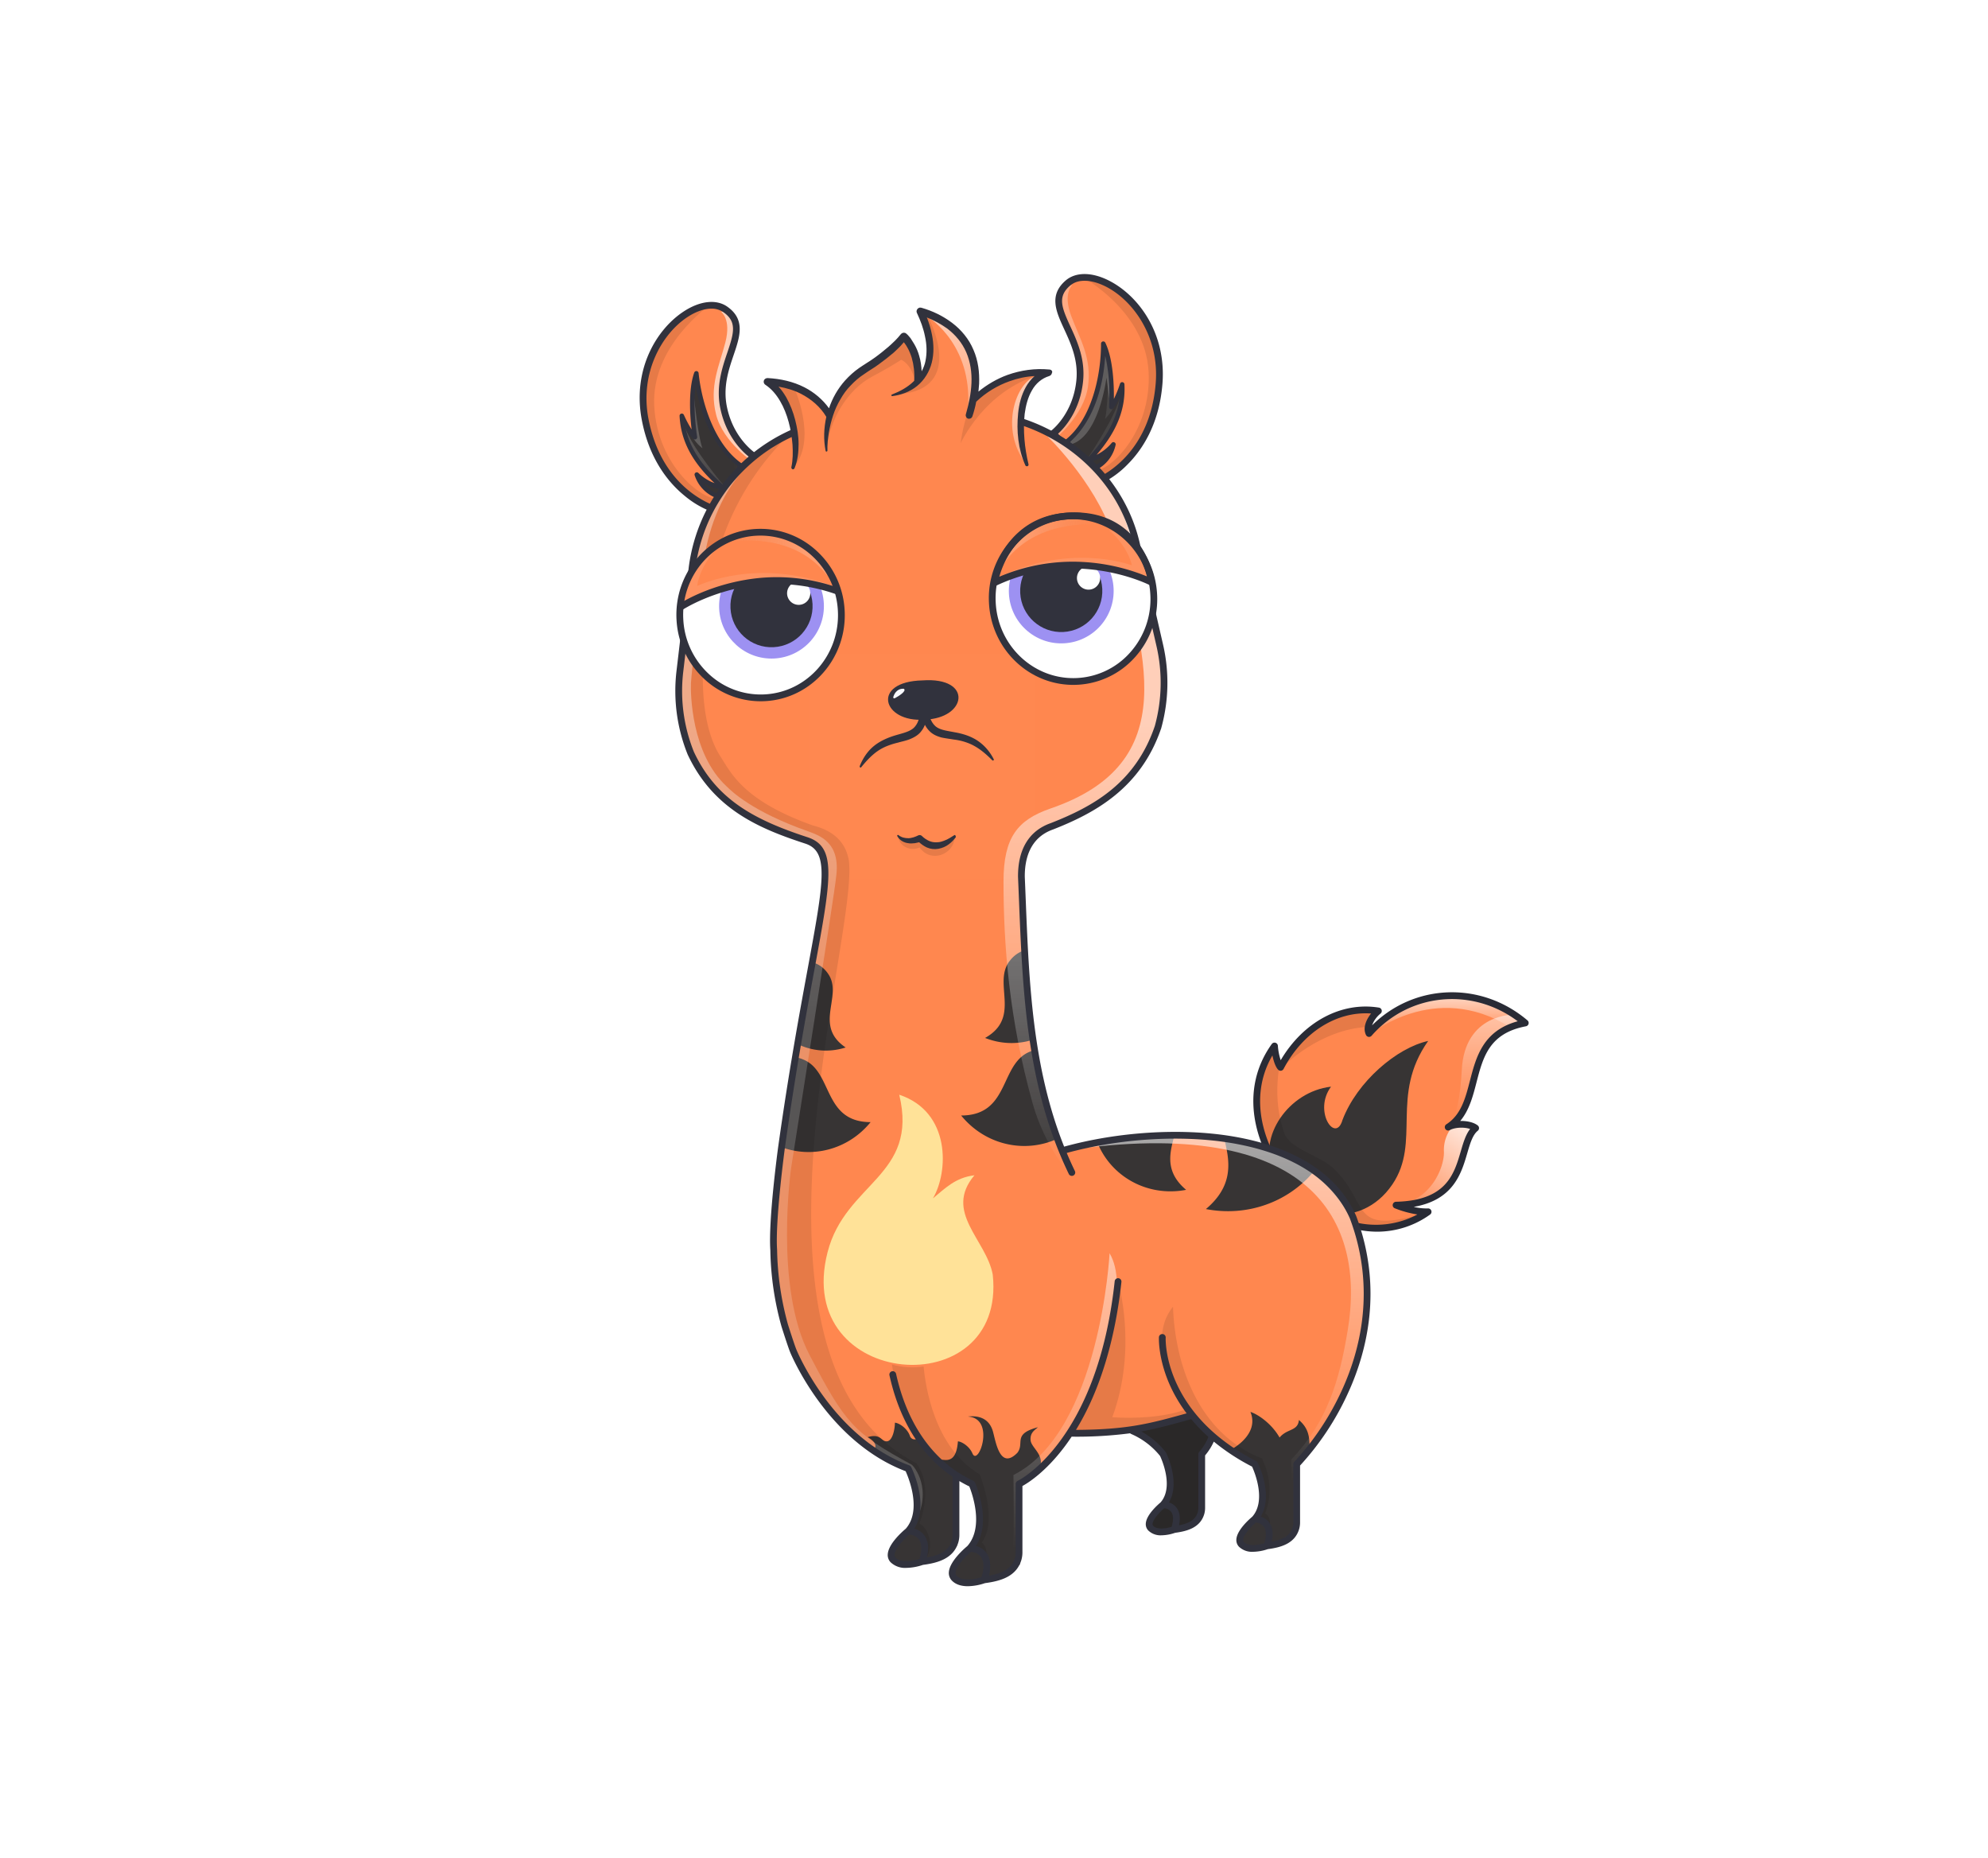 <svg xmlns="http://www.w3.org/2000/svg" width="882" height="824" fill="none" viewBox="0 0 882 824"><g id="alpaca"><g><defs><linearGradient id="linearGradient-3" x1="21.863%" x2="77.019%" y1="103.199%" y2="30.167%"><stop offset="0%" stop-color="#FFF" stop-opacity="0"/><stop offset="100%" stop-color="#FFF"/></linearGradient><linearGradient id="linearGradient-4" x1="11.2%" x2="22.69%" y1="53.923%" y2="41.745%"><stop offset="0%" stop-color="#FFF" stop-opacity="0"/><stop offset="100%" stop-color="#FFF"/></linearGradient><linearGradient id="linearGradient-5" x1="25.399%" x2="91.466%" y1="111.126%" y2="7.036%"><stop offset="0%" stop-color="#FFF" stop-opacity="0"/><stop offset="100%" stop-color="#FFF"/></linearGradient><path id="path-1" d="M62.376 93.562c33.859-.821 26.641-27.115 35.313-34.162-2.6-2.1-8.909-2.255-12.2-.438 16.966-10.876 4.768-40.623 34.215-46.205-20.81-17.67-51.276-15.908-69.319 4.673-1.616-3.24 1.445-7.876 4.148-10.008-18.551-3.027-34.866 8.823-43.4 25.016-1.279-1.312-2.519-6.113-2.694-9.473-28.771 40.166 27.575 102.206 68.148 73.552-3.77.355-12.075-1.88-14.211-2.955Z"/></defs><g id="Alpacas" fill="none" fill-rule="evenodd" stroke="none" stroke-width="1"><g id="tail/bonfire"><path id="Rectangle" fill="#E5E5E5" fill-rule="nonzero" d="M0 0h882v824H0z" opacity="0"/><rect id="Rectangle-761" width="624" height="824" x="129" y="0" fill="#FFFBFB" fill-rule="nonzero" opacity="0" rx="120"/><g id="#FF874F" fill="#FF874F" fill-rule="nonzero" transform="translate(557 441)"><path id="Path-3356" d="M62.376 93.562c33.859-.821 26.641-27.115 35.313-34.162-2.6-2.1-8.909-2.255-12.2-.438 16.966-10.876 4.768-40.623 34.215-46.205-20.81-17.67-51.276-15.908-69.319 4.673-1.616-3.24 1.445-7.876 4.148-10.008-18.551-3.027-34.866 8.823-43.4 25.016-1.279-1.312-2.519-6.113-2.694-9.473-28.771 40.166 27.575 102.206 68.148 73.552-3.77.355-12.075-1.88-14.211-2.955Z"/></g><g id="#373434" fill="#373434" fill-rule="nonzero" transform="translate(563 461)"><path id="Path-3357" d="M32.597 35.819C39.097 18.677 56.831 3.712 70.623.728c-17.049 24.2-3.049 44.631-15.85 63.582-14.338 21.229-42.825 15.748-52.918-6-6.836-14.734 6.667-35.13 25.67-37.3-8.025 10.826 1.984 25.39 5.072 14.809Z"/></g><g id="Clipped" transform="translate(557 441)"><mask id="mask-2" fill="#fff"><use href="#path-1"/></mask><g id="Group" mask="url(#mask-2)"><g fill-rule="nonzero" transform="translate(-10 -3)"><g id="shadow" fill="#000" opacity=".1" transform="translate(0 9)"><path id="Path-3358_2" d="M24.315 9.977c-4.681 15.449-6.8 30.641-1.541 45.624 2.443 6.96 15.649 10.044 21.165 15.064 17.432 15.862 6.716 30.431 40.565 20.613.913 10.452-59.84 37.3-82.438-25.143C-2.128 40.729 5.793 17.2 24.315 9.977Z"/><path id="Path-3359" d="M22.188 26.194S38.242 9.509 60.006 8.489c.5-2.739 2.182-6.846 4.122-7.6-3.978.088-28.874-1.825-41.94 25.305Z"/></g><g id="highlight" transform="translate(60)"><path id="Path-3360" fill="url(#linearGradient-3)" d="M64.821 12.075s-22.014-.76-23.288 24.573c-1.274 25.333-7.149 24.927-7.149 24.927s17.736-3.047 24.533-17.188c10.548-14.845 21.418-31.652 5.904-32.312Z" opacity=".6"/><path id="Path-3361" fill="url(#linearGradient-4)" d="M.613 21s28.842-24.29 62.229-3.468c4.488-1.077 12.79-2.483 12.79-2.483S37.951-22.328.613 21Z"/><path id="Path-3362" fill="url(#linearGradient-5)" d="M37.267 61.855a16.079 16.079 0 0 0-3.654 11.02c.2 6.993-5.835 21.969-21.237 23.687 7.459 1.632 25.476 1.72 32.771-10.673 7.295-12.393 9.994-34.796-7.88-24.034Z"/></g></g></g></g><g id="stroke" fill="#292B35" fill-rule="nonzero" transform="translate(556 440)"><path id="Path-3364" d="M55.041 106.331a42.608 42.608 0 0 1-8.376-.847C36.582 103.46 26.48 97.766 18.218 89.45c-16.1-16.2-26.086-43.881-9.985-66.358a1.494 1.494 0 0 1 1.64-.566 1.499 1.499 0 0 1 1.077 1.361c.147 2.17.566 4.314 1.248 6.379C22.185 13.31 39.028 4.209 55.783 6.942a1.504 1.504 0 0 1 1.21 1.1 1.496 1.496 0 0 1-.523 1.553 12.148 12.148 0 0 0-3.734 5.211c18.681-18.563 48.286-19.741 68.947-2.2a1.499 1.499 0 0 1-.692 2.617c-16.277 3.086-19.017 13.664-21.919 24.863-1.579 6.1-3.2 12.351-7.21 17.123 3.011-.062 6.053.622 7.775 2.017a1.495 1.495 0 0 1 .556 1.165 1.498 1.498 0 0 1-.554 1.165c-2.3 1.87-3.391 5.594-4.652 9.905-2.615 8.944-6.085 20.807-23.77 23.867 2.042.501 4.141.732 6.243.688a1.5 1.5 0 0 1 1.005 2.719 40.165 40.165 0 0 1-23.424 7.596ZM8.52 28.154c-11.93 20.424-2.618 44.64 11.827 59.181 19.034 19.163 39.279 18.421 52.493 11.357a45.684 45.684 0 0 1-10.134-2.79 1.496 1.496 0 0 1-.789-1.669 1.502 1.502 0 0 1 1.427-1.171c22.361-.541 25.763-12.173 28.764-22.436 1.1-3.747 2.142-7.325 4.134-9.851-2.591-.9-6.724-.768-9.02.5a1.5 1.5 0 0 1-1.535-2.575c6.555-4.2 8.462-11.564 10.481-19.357 2.7-10.413 5.734-22.133 21.184-26.35C97.152-2.187 69.211.381 52.521 19.42a1.493 1.493 0 0 1-1.321.5 1.498 1.498 0 0 1-1.15-.818c-1.53-3.069.05-6.825 2.254-9.549-15.246-1.1-30.241 8.28-38.83 24.587a1.499 1.499 0 0 1-1.112.785 1.485 1.485 0 0 1-1.289-.436c-1.132-1.158-2.017-3.765-2.557-6.335h.004Z"/></g></g></g></g><g id="ears/cashew"><defs><linearGradient id="paint0_linear" x1="343.822" x2="359.945" y1="10.04" y2="10.04" gradientUnits="userSpaceOnUse"><stop stop-color="gray"/><stop offset=".14" stop-color="#797979"/><stop offset=".35" stop-color="#646464"/><stop offset=".6" stop-color="#434343"/><stop offset=".89" stop-color="#141414"/><stop offset="1"/></linearGradient><linearGradient id="paint1_linear" x1="347.049" x2="351.119" y1="-5.393" y2="-5.393" gradientUnits="userSpaceOnUse"><stop stop-color="gray"/><stop offset=".14" stop-color="#797979"/><stop offset=".35" stop-color="#646464"/><stop offset=".6" stop-color="#434343"/><stop offset=".89" stop-color="#141414"/><stop offset="1"/></linearGradient><linearGradient id="paint2_linear" x1="357.263" x2="375.804" y1="-19.881" y2="-19.881" gradientUnits="userSpaceOnUse"><stop stop-color="#fff" stop-opacity=".502"/><stop offset="1" stop-color="#fff"/></linearGradient><linearGradient id="paint3_linear" x1="324.675" x2="300.646" y1="205.956" y2="193.116" gradientUnits="userSpaceOnUse"><stop stop-color="#fff" stop-opacity="0"/><stop offset=".72" stop-color="#fff"/></linearGradient><linearGradient id="paint4_linear" x1="349.547" x2="361.478" y1="22.843" y2="22.843" gradientUnits="userSpaceOnUse"><stop stop-color="#fff" stop-opacity="0"/><stop offset=".72" stop-color="#fff"/></linearGradient><linearGradient id="paint5_linear" x1="630.89" x2="647.022" y1="6.368" y2="6.368" gradientUnits="userSpaceOnUse"><stop stop-color="gray"/><stop offset=".14" stop-color="#797979"/><stop offset=".35" stop-color="#646464"/><stop offset=".6" stop-color="#434343"/><stop offset=".89" stop-color="#141414"/><stop offset="1"/></linearGradient><linearGradient id="paint6_linear" x1="634.118" x2="638.186" y1="-9.096" y2="-9.096" gradientUnits="userSpaceOnUse"><stop stop-color="gray"/><stop offset=".14" stop-color="#797979"/><stop offset=".35" stop-color="#646464"/><stop offset=".6" stop-color="#434343"/><stop offset=".89" stop-color="#141414"/><stop offset="1"/></linearGradient><linearGradient id="paint7_linear" x1="644.339" x2="662.878" y1="-23.62" y2="-23.62" gradientUnits="userSpaceOnUse"><stop stop-color="#fff" stop-opacity=".502"/><stop offset="1" stop-color="#fff"/></linearGradient><linearGradient id="paint8_linear" x1="611.159" x2="588.101" y1="187.241" y2="179.235" gradientUnits="userSpaceOnUse"><stop stop-color="#fff" stop-opacity="0"/><stop offset=".72" stop-color="#fff"/></linearGradient><linearGradient id="paint9_linear" x1="636.626" x2="648.559" y1="19.151" y2="19.151" gradientUnits="userSpaceOnUse"><stop stop-color="#fff" stop-opacity="0"/><stop offset=".72" stop-color="#fff"/></linearGradient></defs><g id="left"><g id="#FF874F"><path id="Path 4475" fill="#FF874F" d="M318.391 226.312s-25.838-6.7-32.2-40.438c-6.362-33.738 23.173-57.284 35.565-48.66 13.33 9.276-4.988 23.12-.7 43.668 3.269 15.653 14.121 21.959 14.121 21.959l-16.786 23.471Z"/></g><g id="#373434"><path id="Path 4476" fill="#373434" d="M321.545 220.611s-8.655.042-12.4-10.113c5.8 5.5 11.314 5.57 11.314 5.57-11.432-9.968-17.329-19.579-17.96-31.623 3.63 7.933 5.821 9.471 5.821 9.471s-3.021-18.1.631-28.32c1.514 14.586 7.968 34.608 21.966 42.327"/></g><g id="mask"><g id="shadow"><path id="Path 4477" fill="#000" d="M314.759 135.455s-25.91 17.857-24.506 44.648c1.404 26.791 22.08 43.189 30.363 41.247 8.283-1.942-4.78 5.852-4.78 5.852s-23.553-16.353-28.156-34.1c-4.603-17.747-2.856-49.767 27.079-57.649" opacity=".1"/><path id="Path 4478" fill="url(#paint0_linear)" d="M321.394 215.707S307 198.743 304 189.716c-.915 3.033 6.826 20.766 17.394 25.991Z" opacity=".2"/><path id="Path 4479" fill="url(#paint1_linear)" d="M307.428 194.155a17.682 17.682 0 0 0 4.242 4.688c-1.629-3.7-3.6-20.515-3.724-22.881-1.721 6.596-.518 18.193-.518 18.193Z" opacity=".2"/></g><g id="highlight"><path id="Path 4480" fill="url(#paint2_linear)" d="M319.9 138.291s4.6 3.126 1.934 13.522c-2.666 10.396-7.281 19.448-4.138 32.041 3.143 12.593 17.166 21.646 17.166 21.646s1.148-3.342-3.382-5.871c-26.242-22.413 7.874-62.55-11.58-61.338Z" opacity=".6"/><path id="Path 4481" fill="url(#paint3_linear)" d="M308.78 191.876c-.03-.572.334-11.154.334-11.154s6.325 27.528 20.224 27.94a73.009 73.009 0 0 1-17.668-27.584l-2.092-12.205s-3.273.912-2.835 7.089c.438 6.177 2.037 15.914 2.037 15.914Z" opacity=".2"/><path id="Path 4482" fill="url(#paint4_linear)" d="M310.836 212.855s5.079 6.027 12.2 4.822a5.768 5.768 0 0 0-3.712-2.332l-8.488-2.49Z" opacity=".2"/></g></g><g id="stroke"><path id="Path 4484" fill="#31323D" d="M336.649 202.528a1.513 1.513 0 0 0-.71-.983c-.1-.06-10.327-6.214-13.409-20.97-1.858-8.9.717-16.49 2.989-23.188 2.735-8.065 5.319-15.682-2.9-21.4-4.81-3.348-11.955-2.579-19.113 2.054-12.357 8-22.957 25.98-18.784 48.115 3.37 17.876 12.2 28.224 19.013 33.758a41.54 41.54 0 0 0 14.284 7.854 1.51 1.51 0 0 0 1.6-.58l16.781-23.475a1.501 1.501 0 0 0 .249-1.185Zm-15.535 12.786c-9.6-8.375-14.981-16.356-16.88-25.258 2.075 3.588 3.329 4.552 3.509 4.678a1.003 1.003 0 0 0 1.487-.409c.081-.18.106-.38.074-.574-.025-.15-2.1-12.812-.633-22.691 3.295 19.988 12.523 32.1 20.813 37.168l-8.137 11.372a12.538 12.538 0 0 1-9.222-5.493 17.232 17.232 0 0 0 8.319 2.959 1.058 1.058 0 0 0 .947-.643 1.002 1.002 0 0 0-.277-1.109Zm9.531-8.709c-12.908-7.709-19.221-26.844-20.7-41.111a1 1 0 0 0-1.936-.234c-2.734 7.653-1.862 19.345-1.171 25.215a51.125 51.125 0 0 1-3.43-6.446.995.995 0 0 0-1.148-.555.997.997 0 0 0-.76 1.023c.572 10.91 5.394 20.219 15.53 29.81a20.408 20.408 0 0 1-7.2-4.535 1.002 1.002 0 0 0-1.638.414c-.07.214-.066.446.012.658a16.162 16.162 0 0 0 8.112 9.421c1.175.564 2.423.963 3.707 1.187l-2.226 3.111c-4.718-1.58-24.651-9.9-30.132-38.966-3.894-20.657 6.325-37.829 17.466-45.042 3.719-2.408 7.362-3.641 10.494-3.641a9.089 9.089 0 0 1 5.275 1.531c6.088 4.236 4.8 9.078 1.777 17.978-2.277 6.712-5.11 15.065-3.084 24.765 2.7 12.947 10.331 19.725 13.472 22.033l-2.42 3.384Z"/></g></g><g id="right"><g id="#FF874F"><path id="Path 4485" fill="#FF874F" d="M486.434 213.811s25-9.361 27.8-43.582c2.8-34.221-29.035-54.548-40.457-44.676-12.287 10.618 7.377 22.472 5.257 43.356-1.615 15.909-11.748 23.315-11.748 23.315l19.148 21.587Z"/></g><g id="#373434"><path id="Path 4486" fill="#373434" d="M482.7 208.471s8.611-.863 11.276-11.354c-5.192 6.075-10.669 6.722-10.669 6.722 10.327-11.109 15.187-21.283 14.556-33.327-2.781 8.269-4.8 10.028-4.8 10.028s1.113-18.317-3.587-28.1c.019 14.664-4.307 35.251-17.422 44.391"/></g><g id="mask_2"><g id="shadow_2"><path id="Path 4487" fill="#000" d="M480.549 123.072s27.635 15.051 29.039 41.842c1.404 26.791-17.445 45.261-25.885 44.195-8.44-1.066 5.365 5.32 5.365 5.32s21.714-18.725 24.438-36.855c2.724-18.13-2.363-49.792-32.957-54.5" opacity=".1"/><path id="Path 4488" fill="url(#paint5_linear)" d="M482.338 203.578s12.546-18.376 14.585-27.667c1.225 2.921-4.623 21.366-14.585 27.667Z" opacity=".2"/><path id="Path 4489" fill="url(#paint6_linear)" d="M493.975 180.685a17.685 17.685 0 0 1-3.729 5.1c1.233-3.854 1.437-20.779 1.313-23.145 2.401 6.385 2.416 18.045 2.416 18.045Z" opacity=".2"/></g><g id="highlght"><path id="Path 4490" fill="url(#paint7_linear)" d="M475.731 126.43s-4.251 3.59-.509 13.65c3.742 10.06 9.273 18.581 7.464 31.433-1.809 12.852-14.808 23.347-14.808 23.347s11.853-19.778 11.853-31.331c-.155-5.857-19.06-37.099-4-37.099Z" opacity=".6"/><path id="Path 4491" fill="url(#paint8_linear)" d="M492.393 178.559c-.03-.572-1.5-11.058-1.5-11.058s-3.413 28.039-17.193 29.9a72.986 72.986 0 0 0 14.687-29.279l.806-12.358s3.35.565 3.56 6.754c.21 6.189-.36 16.041-.36 16.041Z" opacity=".2"/><path id="Path 4492" fill="url(#paint9_linear)" d="M492.541 199.638s-4.421 6.525-11.631 6.071a5.768 5.768 0 0 1 3.448-2.709l8.183-3.362Z" opacity=".2"/></g></g><g id="stroke_2"><path id="Path 4494" fill="#31323D" d="m466.159 193.219 19.153 21.587a1.496 1.496 0 0 0 1.648.409 41.509 41.509 0 0 0 13.384-9.3c6.2-6.216 13.9-17.431 15.38-35.56 1.837-22.451-10.585-39.225-23.71-45.889-7.6-3.859-14.789-3.877-19.223-.045-7.58 6.551-4.214 13.856-.651 21.59 2.96 6.424 6.315 13.705 5.4 22.749-1.523 15-11.048 22.187-11.144 22.257a1.498 1.498 0 0 0-.234 2.2l-.003.002Zm16.258 11.073a1.062 1.062 0 0 0 1.009.54 17.225 17.225 0 0 0 7.964-3.812 12.548 12.548 0 0 1-8.6 6.427l-9.282-10.461c7.716-5.9 15.627-18.918 16.814-39.14 2.487 9.672 1.752 22.481 1.743 22.633a.993.993 0 0 0 .557.957 1.001 1.001 0 0 0 1.098-.143c.165-.144 1.312-1.233 3-5.019-.957 9.052-5.47 17.551-14.146 26.884a1.001 1.001 0 0 0-.157 1.134Zm-12.992-11.911c2.883-2.624 9.761-10.163 11.1-23.321 1-9.858-2.69-17.87-5.656-24.307-3.932-8.536-5.723-13.216-.112-18.065a9.079 9.079 0 0 1 5.086-2.074c3.115-.327 6.867.518 10.817 2.524 11.835 6.009 23.792 22.019 22.078 42.969-2.412 29.484-21.366 39.838-25.893 41.9l-2.539-2.862a14.161 14.161 0 0 0 3.562-1.568 16.152 16.152 0 0 0 7.083-10.217 1 1 0 0 0-1.729-.9 20.41 20.41 0 0 1-6.684 5.262c9.079-10.6 12.9-20.36 12.33-31.27a.996.996 0 0 0-.864-.939.997.997 0 0 0-1.083.673 51.252 51.252 0 0 1-2.737 6.77c.073-5.911-.282-17.63-3.8-24.955a1.002 1.002 0 0 0-1.682-.188 1 1 0 0 0-.218.623c.019 14.344-4.259 34.034-16.291 43.05l-2.768-3.105Z"/></g></g></g><g><defs><linearGradient id="linearGradient-1" x1="50.134%" x2="49.81%" y1="85.38%" y2="23.385%"><stop offset="50%" stop-color="#FFF" stop-opacity=".5"/><stop offset="100%" stop-color="#FFF"/></linearGradient><linearGradient id="linearGradient-2" x1="73.687%" x2="73.687%" y1="83.966%" y2="1.555%"><stop offset="0%" stop-color="#FFF" stop-opacity="0"/><stop offset="100%" stop-color="#FFF"/></linearGradient><linearGradient id="linearGradient-3" x1="18.85%" x2="18.85%" y1="90.366%" y2="-16.842%"><stop offset="0%" stop-color="#FFF" stop-opacity="0"/><stop offset="100%" stop-color="#FFF"/></linearGradient><linearGradient id="linearGradient-4" x1="49.746%" x2="49.659%" y1="38.829%" y2="102.059%"><stop offset="0%" stop-color="#FFF"/><stop offset="100%" stop-color="#FFF" stop-opacity="0"/></linearGradient></defs><g id="Alpacas" fill="none" fill-rule="evenodd" stroke="none" stroke-width="1"><g id="pattern/inferno" fill-rule="nonzero"><path id="Rec" fill="#E5E5E5" d="M0 0h883v824H0z" opacity="0"/><g id="pattern" transform="translate(301 183)"><g id="#FF874F" fill="#FF874F"><path id="Path-518" d="M305.214 382.142c-3.678-45.866-49.043-75.178-135.444-55.394 0 0-16.981-32.153-17.755-120.659.429-6.255 1.702-18.495 11.953-21.881 9.405-2.814 59.985-22.59 49.712-78.617-16.643-59.666-12.723-65.258-34.326-85.736C163.136 7 138.748-3.909 97.853 1.64c-35.062.523-73.437 8.074-88.357 51.567-3.123 10.2-17.06 71.418-3.837 99.164 16.305 33.575 47.906 32.077 56.759 41.57 11.789 20.568-27.983 121.136-18.577 198.133 3.704 30.342 26.669 64.041 56.776 76.043.741 1.251 11.724 20.295-.04 29.337-6.939 6.129-10.122 11.019-3.914 12.907 6.43 1.333 24.239-.889 26.069-9.667 0-7.157.1-25.864.1-28.432 2.937.043 6.635 3.367 6.635 3.367s12.226 16.34-7.127 35.553a5.149 5.149 0 0 0 1.723 7.878 5.162 5.162 0 0 0 3.006.477c.057-.009 1.219-.308 1.277-.317 5.785-.97 22.408-1.637 23.662-13.748-.193-12.111-.837-30.1-1.293-30.1-.065 0-.676-.125-1.655-.33 12.524-4.594 21.324-17.108 25.35-22.149 0 0 15.313.612 26.271-1.579a41.155 41.155 0 0 1 7.898 4.785c13.159 8.624 12.237 23.617 1.155 34.159-2.767 2.21-4.439 11.936 17.368 4.018 5.349-3.781 3.835-8.466 4.05-13.741v-17.718a54.989 54.989 0 0 0 5.533-8.354c3.196 3.616 14.398 11.53 18.559 12.112 3.119 5.524 7.57 19.361-5.14 29.884-1.735 1.791-3.397 5.405 1.713 6.352 5.11.947 19.306 1.562 22.056-10.111l.011-26.115c26.053-29.785 33.331-59.485 31.33-84.443Z"/></g><g id="#373434" fill="#373434" transform="translate(45 238)"><path id="Combined-Shape" d="M94.424 213.604c.177.567.364 1.337.578 2.217l.242.989.087.344c.263 1.04.567 2.158.932 3.234l.124.357c1.516 4.261 4.055 7.655 8.962 2.679 1.175-1.504 1.259-2.961 1.339-4.35.01-.172.02-.344.032-.514l.02-.255c.198-2.326.976-4.44 7.747-6.235-.217.204-.461.406-.717.617-1.253 1.034-2.776 2.291-2.541 5.114.105 1.26.988 2.462 1.95 3.77 1.633 2.222 3.494 4.752 2.16 8.405-2.337 3.183-8.489 8.312-8.489 8.312l-.393 34.674s-15.515 10.651-25.893 8.2a5.203 5.203 0 0 1-3.843-6.715c.827-2.498 2.779-4.419 4.896-6.502 3.762-3.701 8.045-7.915 7.469-16.798-.447-13.22-4.138-15.113-9.744-17.988-1.596-.82-3.349-1.718-5.225-2.981 1.601 1.338 3.171 2.493 4.589 3.285l-.194 31.214s-18.321 13.888-28.021 6.254c-1.247-3.214.871-7.57 3.319-9.591.214-.177.452-.364.708-.565 2.674-2.1 7.306-5.739 6.78-15.085 0-9.667-3.991-15.3-3.991-15.3l-15.629-8.388s2.847-2.31-2.737-5.531c3.745-1.137 5.108-.051 6.269.874.639.509 1.217.97 2.097.984 2.478.04 3.661-4.722 3.734-8.276 1.615.069 5.44 2.286 6.673 5.929a2.199 2.199 0 0 0 2.283 1.475c.325-.03.64-.133.921-.301a.744.744 0 0 1 .38-.12c.85 1.075 5.18 6.122 9.882 10.53-.291-1.166.389-1.111 1.458-1.025.213.017.442.036.682.046l.208.007c2.103.04 4.903-.722 5.462-8.264 1.53.066 5.039 2.06 6.454 5.366 2.617 6.09 10.428-15.675-2.081-16.356 5.783-.679 9.578 1.522 11.061 6.264Zm114.35-8.329c3.26 1.017 9.386 5.134 12.927 11.366 1.405-1.716 3.06-2.467 4.542-3.141 2.038-.926 3.751-1.704 4.046-4.635 4.292 3.7 4.76 7.5 4.705 12.677-4.833 5.18-5.412 8.294-5.431 8.404l-.001 26.88-.016.015c-.512.497-13.441 12.856-24.678 7.658-.054-.77-.183-1.449-.303-2.081l-.047-.248-.045-.244c-.486-2.706-.367-4.743 7.609-10.05 4.637-7.593 0-21.927 0-21.927l-12.337-7.721s13.279-6.561 9.029-16.953Zm-26.407 1.503 8.827 9.648-4.776 7.744v18.364c-.044 1.073-.016 2.122.011 3.143.105 4 .2 7.586-4.062 10.598-21.805 7.918-20.133-1.808-17.366-4.018 11.708-11.142 8.384-22.007 4.752-28.1a27.26 27.26 0 0 0-14.86-10.481l27.474-6.898Zm14.747-122.71c16.089 2.497 29.125 7.83 39.094 15.344-11.259 12.901-28.96 19.381-47.192 15.885 11.542-9.744 10.885-19.627 8.574-29.315l-.155-.639c-.105-.425-.212-.85-.321-1.275Zm-22.031-1.596-.054.202-.15.56-.222.84c-.122.467-.242.935-.358 1.403l-.137.563c-1.63 6.85-2.086 13.838 6.075 20.727-16.993 3.258-33.334-5.727-39.471-21.208 12.398-2.087 23.838-3.078 34.317-3.087ZM6.357 47.834a16 16 0 0 1 3.998 1.129c5.51 2.234 7.928 7.396 10.4 12.671l.369.786.372.786c.25.523.503 1.045.763 1.562l.262.516c3.131 6.083 7.342 11.423 17.734 11.455C30.25 89.032 14.043 93.096.114 87.595c1.645-13.539 3.877-26.947 6.243-39.761Zm106.552-3.058c3.438 20.804 7.544 33.375 9.912 39.469-14.514 6.504-31.838 2.52-42.39-10.446 11.357-.036 15.473-6.288 18.754-13.026l.254-.525.126-.264.375-.792.372-.792c2.519-5.377 4.984-10.638 10.599-12.916a17.188 17.188 0 0 1 1.998-.708ZM14.527 5.875c2.721.787 5.174 2.461 6.976 5.218 2.732 4.031 2.023 8.647 1.298 13.365l-.042.277-.127.83c-.938 6.285-1.431 12.682 6.553 18.058a28.628 28.628 0 0 1-21.718-1.71c1.318-6.934 2.655-13.666 3.936-20.12a2261.477 2261.477 0 0 0 3.124-15.918Zm93.59-5.231c.943 15.435 2.401 28.551 4.07 39.568-6.645 2.105-14.072 1.974-21.14-.817 9.296-5.255 9.018-12.43 8.503-19.454l-.042-.569c-.381-5.122-.753-10.133 2.516-14.228 1.716-2.223 3.812-3.683 6.093-4.5Z"/></g><g id="#FFE298" fill="#FFE298" transform="translate(64 302)"><path id="Path-4528" d="M75.444 80.367c-2.886-15.563-21.907-27.7-8.122-44.056-8.54 1.014-13.079 5.9-18.421 10.239C55.809 34.974 56.996 8.233 33.963.581c8.674 36.135-23.861 38.874-31.804 69.856-15.66 61.064 79.58 68.282 73.285 9.93Z"/></g></g><g id="shadow" fill="#000" transform="translate(300 192)"><path id="Path-541" d="M107.862 483.819c5.57-14.8 1.065-24.163-1.455-26.854-86.133-44.472-25.415-232.728-29.796-267.232-1.847-11.068-10.979-14.3-15.882-15.558-31.689-11.262-36.616-23.911-41.355-31.016-15.028-24.335-3.969-74.956 1.592-97.222A119.478 119.478 0 0 1 50.263.655c-9.553 2.58-21.338 15.672-21.159 15.157C8.739 36.8 6.265 64.4 6.265 64.4S4.051 85.388 3.061 93.74c-5.273 24.179-.1 37.694 3.64 48.8 10.712 24.518 39.326 34.779 45.262 36.647 18.601 2 13.226 24.625 13.226 24.625S51.402 283.183 42.405 350.74c.747 80.228 42.74 100.361 60.49 109.5 6.114 7.893 2.209 25.131.013 26.915 4.433-.016 9.043 5.922 6.137 14.362 6.807-6.936 2.483-16.171-1.183-17.698Z" opacity=".1"/><path id="Path-542" d="M220.416 387.595c.814 24.854 10.773 56.157 39.545 67.358.962 2.311 5.981 12.316 1.361 24.333 1.513 1.114 2.135 2.134 2.115 4.934-1.159-1.353-5.94-2.742-5.94-2.742 9.601-25.7-4.222-23.025-24.846-40.547-6.253-7.423-26.308-36.039-12.235-53.336Z" opacity=".1"/><path id="Path-543" d="M236.928 443.843c.258.512.497 1.01.715 1.495.137-.368.208-.583.208-.583l-.923-.912Z"/><path id="Path-544" d="M226.129 433.177c-10.119 3.645-22.997 4.088-32.656 3.465 11.419-30.727 2.57-60.175 2.57-60.175-6.708 54.438-21.806 67.309-21.806 67.309s20.105 3.129 54.881-7.645l-2.989-2.954Z" opacity=".1"/><path id="Path-545" d="M135.584 492.212c6.485-8.888 1.053-24.938-.894-30.223-20.355-12.044-24.075-39.323-24.936-47.862-4.69.718-9.48.414-14.041-.892 5.678 38.311 28.882 50.07 35.163 53.258 8.868 14.026-2.127 29.079-2.127 29.079s5.48-.2 8.943 3.633c.066-3.628-.157-5.388-2.108-6.993Z" opacity=".1"/><path id="Path-546" d="M200.627 442.606a28.28 28.28 0 0 1 15.337 10.378c3.749 6.033 7.179 16.79-4.905 27.819-2.857 2.187-4.583 11.817 17.925 3.977 5.522-3.743 3.957-8.382 4.18-13.6v-18.187l4.93-7.666-9.11-9.553-28.357 6.832Z" opacity=".24"/></g><g id="reflective" fill="url(#linearGradient-1)" opacity=".36" transform="translate(301 198)"><path id="Vector" d="M104.76 477.7c8.409-15-.301-25.5-1.402-26.1-25.829-14-29.533-18.6-45.251-48.7-15.718-30.1-8.109-82.9-8.109-82.9S69.82 195 69.92 191.2c2.303-15.8-7.809-18.7-12.214-20.4-24.928-8.7-34.339-18-36.341-20C5.647 136.3 5.347 109.5 5.547 105c.2-4.6 5.907-55.1 6.608-59.4C19.863 8.7 42.389.3 42.389.3l-5.106 1.5c-5.106 4.1-9.01 8.4-8.91 8.1C8.05 30.9 5.547 58.5 5.547 58.5s-2.202 21-3.203 29.3c-5.306 24.2-.101 37.7 3.604 48.8 10.712 24.5 39.344 34.8 45.251 36.6 18.621 2 13.215 24.6 13.215 24.6s-16.619 90.8-22.125 145.8c-2.903 76.2 42.047 101.5 59.768 110.6 4.304 5.6 3.604 15.8 2.102 22 .3.5.5 1 .601 1.5Z"/></g><g id="highlight" opacity=".6" transform="translate(436 193)"><path id="Vector_2" fill="url(#linearGradient-2)" d="M148.305 327.1c-20.628-14.4-66.088-23.5-111.348-9.8 109.345-16.1 133.077 31.4 124.966 79.8-3.705 22.5-9.212 40.8-25.033 57.3 0 0 .4 25.7.2 28.5-.701 8.7-12.116 8.1-15.821 10.5 13.418 1.4 19.426-5.4 18.725-16.7 0-12-.2-20.2-.2-20.2 30.94-31.8 47.262-99.9 8.511-129.4Z"/><path id="Vector_3" fill="url(#linearGradient-3)" d="M56.283 362.9s-4.102 78.874-42.653 98.374c0 3.6.497 27.626-.505 36.226-.5 4-5.206 7.3-12.316 10.2 13.518-2.1 16.722-5.8 16.121-18.5 0-11.2-.4-24.1-.4-24.1s18.224-8.6 31.842-40.4c6.609-18.6 16.322-47.6 7.911-61.8Z"/><path id="Vector_4" fill="url(#linearGradient-4)" d="M32.051 173.1c24.031-7.6 54.372-32.4 48.163-73.1C76.309 78.2 69.4 47.8 65.695 38.9 61.99 29.9 55.381 12.2 28.346.2c0 0 21.028 20 29.138 43.8 14.92 53 31.742 101.5-27.636 121.7-14.219 5-20.628 12.5-20.628 32.3 0 27.8 2.404 60.8 12.917 98.4 5.508 19.7 16.923 31.9 16.923 31.9s-20.077-51.053-19.977-92.553c-2.103-32.5-6.558-55.047 12.968-62.647Z"/></g><g id="stroke" fill="#31323D" transform="translate(299 181)"><path id="Path-547" d="M302.666 358.327c-.005-.013-.013-.024-.019-.037-.006-.013-.007-.028-.013-.041-8.157-18.453-27.211-30.642-55.103-35.25-22.617-3.735-50.387-2.006-74.415 4.61-14.062-35.213-15.576-73-17.046-109.655-.134-3.358-.269-6.714-.411-10.015-.072-7.559 2.041-17.34 12.57-21.028 18.553-7.277 38.709-18.249 47.788-44.42.05-.092.089-.19.118-.291l.1-.361a.974.974 0 0 0 .025-.1 75.294 75.294 0 0 0 .749-36.815l-10.37-45.112C198.429 24.1 163.399-1.312 125.172.691l-27.631 1.45h-.025l-18.194.955a77.627 77.627 0 0 0-48.688 20.686A77.464 77.464 0 0 0 6.545 70.837L1.139 116.61a75.356 75.356 0 0 0 4.936 37.029c11.453 24.486 32.019 32.951 52.112 39.527 10.768 3.435 8.349 16.545 1.167 55.462-3.521 19.076-8.343 45.2-13.115 79.155-.18 1.32-4.385 32.429-3.469 45.762a133.158 133.158 0 0 0 4.957 33.873c.117.368 2.865 9.049 3.823 11.347.158.4 16.164 39.5 51.251 52.81 1.316 2.918 7.258 17.353.038 25.52-1.139.945-7.666 6.552-7.972 11.281a4.64 4.64 0 0 0 1.251 3.578 9.287 9.287 0 0 0 3.225 1.973 9.278 9.278 0 0 0 3.744.527 24.17 24.17 0 0 0 7.409-1.334c6.607-.87 13.59-2.773 15.712-10.1.303-1.112.446-2.263.424-3.416v-23.661a57.67 57.67 0 0 0 4.413 2.382c1.174 2.923 6.654 17.942-.871 26.446-1.157.96-7.887 6.734-8.202 11.6a4.739 4.739 0 0 0 1.278 3.652c1.853 1.968 4.551 2.566 7.147 2.566a24.834 24.834 0 0 0 7.626-1.374c6.79-.894 13.977-2.848 16.155-10.375.313-1.142.459-2.323.436-3.507v-29.191c2.55-1.4 10.274-6.248 18.706-17.466a91.68 91.68 0 0 0 3.129-4.433c.031 0 .06.009.092.009a183.03 183.03 0 0 0 25.855-1.5c.125.122.27.221.429.292a33.553 33.553 0 0 1 12.866 9.784c.746 1.6 6.153 13.835.2 20.6-.992.826-6.286 5.4-6.54 9.323a4.025 4.025 0 0 0 1.091 3.112 7.796 7.796 0 0 0 5.859 2.14 19.3 19.3 0 0 0 6.065-1.11c5.434-.718 11.175-2.3 12.936-8.381.254-.927.373-1.886.354-2.847v-23.1a25.708 25.708 0 0 0 3.862-6.124 95.206 95.206 0 0 0 16.983 11.1c1.124 2.486 6.351 15.111.08 22.221-1.043.867-6.78 5.813-7.052 10.023-.05.596.027 1.197.225 1.761.197.565.512 1.082.923 1.517a8.33 8.33 0 0 0 6.255 2.252 21.39 21.39 0 0 0 6.548-1.172c5.85-.772 12.037-2.469 13.926-8.995.272-.993.399-2.02.379-3.05v-25.039a122.18 122.18 0 0 0 21.057-31.659c8.463-18.227 15.995-46.742 3.824-79.073ZM98.315 509.9a1.626 1.626 0 0 1-.442-1.327c.166-2.562 3.941-6.64 6.557-8.883a5.764 5.764 0 0 1 4.282 2.157c1.318 1.828 1.381 4.813.219 8.642-2.671.85-8.233 1.941-10.616-.589Zm27.131 8.061a1.727 1.727 0 0 1-.468-1.4c.171-2.659 4.084-6.884 6.787-9.2a5.981 5.981 0 0 1 2.477.635 5.976 5.976 0 0 1 1.987 1.609c1.369 1.9 1.434 5 .226 8.966-2.75.881-8.529 2.02-11.006-.608l-.003-.002Zm87.192-22.161a1.062 1.062 0 0 1-.281-.862c.126-1.96 3.045-5.122 5.123-6.921a4.328 4.328 0 0 1 3.142 1.62c1.002 1.384 1.051 3.665.182 6.608-2.157.664-6.376 1.455-8.166-.445Zm20.424-32.827a1.495 1.495 0 0 0-.401 1.019v23.665a7.202 7.202 0 0 1-.236 2.014c-.916 3.163-3.386 4.947-8.344 5.9.691-3.208.349-5.789-1.024-7.691a6.789 6.789 0 0 0-3.455-2.466c5.228-8.8-1.006-21.524-1.296-22.1a1.455 1.455 0 0 0-.268-.374 34.982 34.982 0 0 0-10.697-8.989c7.055-1.286 13.544-3.089 21.725-5.364l.423-.118a74.5 74.5 0 0 0 7.63 7.888 22.32 22.32 0 0 1-4.054 6.617l-.003-.001ZM252.875 503a1.255 1.255 0 0 1-.339-1.027c.14-2.175 3.362-5.664 5.633-7.622a4.846 4.846 0 0 1 3.552 1.812c1.111 1.542 1.167 4.075.193 7.335-2.34.732-7.038 1.63-9.039-.498Zm22.358-35.617c-.14.141-.252.308-.327.491l-.005.018a1.456 1.456 0 0 0-.109.552v25.646a7.895 7.895 0 0 1-.262 2.217c-1.018 3.518-3.774 5.483-9.325 6.522.794-3.528.443-6.353-1.048-8.421a7.279 7.279 0 0 0-3.831-2.674c5.777-9.481-1.015-23.34-1.328-23.969a1.505 1.505 0 0 0-.659-.666c-41.625-21.3-40.189-54.346-40.165-54.766a1.502 1.502 0 0 0-1.408-1.594 1.503 1.503 0 0 0-1.596 1.406c-.014.238-.795 16.427 12.291 33.768-16.578 4.611-26.246 7.2-49.097 7.329 12.975-21.133 18.148-46.843 20.17-65.618a1.498 1.498 0 0 0-1.332-1.652 1.5 1.5 0 0 0-1.654 1.33c-7.679 71.286-42.708 88.4-43.059 88.562-.26.12-.481.312-.635.554a1.495 1.495 0 0 0-.237.808v30.1a9.534 9.534 0 0 1-.316 2.674c-1.251 4.321-4.65 6.691-11.54 7.909 1.029-4.243.662-7.619-1.101-10.058a8.38 8.38 0 0 0-4.68-3.135c7.108-10.977-.067-27.374-.395-28.112a1.505 1.505 0 0 0-.736-.748c-16.6-7.746-28.232-23.187-33.629-44.656-.23-.912-.449-1.837-.658-2.776a1.49 1.49 0 0 0-.651-.967 1.51 1.51 0 0 0-1.692.032 1.5 1.5 0 0 0-.588 1.584c.214.966.439 1.919.676 2.859 4.728 18.795 14.108 33.161 27.325 42.109v25.569a9.227 9.227 0 0 1-.307 2.584c-1.201 4.161-4.476 6.45-11.097 7.633.981-4.1.617-7.367-1.089-9.732a8.148 8.148 0 0 0-4.515-3.045c6.773-10.705-1.021-26.614-1.378-27.331a1.515 1.515 0 0 0-.1-.138 1.454 1.454 0 0 0-.086-.12 1.41 1.41 0 0 0-.401-.359 1.487 1.487 0 0 0-.139-.068c-.038-.017-.072-.04-.111-.054-34.213-12.63-49.917-50.944-50.08-51.349-.914-2.2-3.71-11.028-3.723-11.064a132.088 132.088 0 0 1-4.833-33.043v-.127c-.913-12.99 3.404-44.889 3.444-45.2 4.764-33.884 9.578-59.973 13.094-79.022 7.541-40.861 10.081-54.625-3.195-58.86-23.74-7.769-40.438-16.826-50.281-37.87a72.268 72.268 0 0 1-4.706-35.48l5.406-45.769a74.459 74.459 0 0 1 23.158-45.22 74.62 74.62 0 0 1 46.795-19.88l27.631-1.45h.025l18.195-.955c36.794-1.932 70.491 22.486 78.38 56.8l10.372 45.111a72.287 72.287 0 0 1-.741 35.429c-8.576 25.3-27.278 35.665-46.161 43.073-9.621 3.37-14.645 11.623-14.527 23.918.144 3.349.281 6.701.412 10.056 1.634 40.762 3.324 82.911 22.132 121.7a1.502 1.502 0 0 0 2.703-1.307 159.829 159.829 0 0 1-3.633-8.061c23.548-6.426 50.674-8.1 72.77-4.448 18.71 3.09 43.057 11.406 52.83 33.469 11.765 31.3 4.478 58.937-3.71 76.615a119.453 119.453 0 0 1-20.933 31.34v-.003Z"/></g></g></g></g><g id="eye_shape/stare"><defs><linearGradient id="paint0_linear" x1="301.519" x2="368.747" y1="257.581" y2="257.581" gradientUnits="userSpaceOnUse"><stop stop-color="gray"/><stop offset=".14" stop-color="#797979"/><stop offset=".35" stop-color="#646464"/><stop offset=".6" stop-color="#434343"/><stop offset=".89" stop-color="#141414"/><stop offset="1"/></linearGradient><linearGradient id="paint1_linear" x1="509.719" x2="442.788" y1="247.684" y2="254.001" gradientUnits="userSpaceOnUse"><stop stop-color="gray"/><stop offset=".14" stop-color="#797979"/><stop offset=".35" stop-color="#646464"/><stop offset=".6" stop-color="#434343"/><stop offset=".89" stop-color="#141414"/><stop offset="1"/></linearGradient><linearGradient id="paint2_linear" x1="446.766" x2="488.228" y1="241.735" y2="233.364" gradientUnits="userSpaceOnUse"><stop offset=".138" stop-color="#fff"/><stop offset="1" stop-color="#C4C4C4" stop-opacity="0"/></linearGradient><linearGradient id="paint3_linear" x1="363.634" x2="321.569" y1="245.742" y2="241.304" gradientUnits="userSpaceOnUse"><stop offset=".138" stop-color="#fff"/><stop offset="1" stop-color="#C4C4C4" stop-opacity="0"/></linearGradient></defs><path id="Ellipse 79" fill="#fff" d="M339.242 309.509c19.773-.97 34.997-18.185 34.003-38.451-.994-20.266-17.83-35.909-37.603-34.939-19.773.97-34.997 18.185-34.003 38.451.994 20.266 17.829 35.909 37.603 34.939Z"/><path id="Ellipse 84" fill="#fff" d="M478.109 302.231c19.766-1.102 34.874-18.419 33.745-38.678-1.13-20.259-18.07-35.788-37.837-34.686-19.766 1.102-34.874 18.419-33.744 38.678 1.13 20.259 18.069 35.788 37.836 34.686Z"/><g id="#9D91F2"><path id="Ellipse 85" fill="#9D91F2" d="M472.053 285.346c12.823-.673 22.672-11.614 21.999-24.437-.673-12.823-11.614-22.672-24.437-21.999-12.823.673-22.672 11.614-21.999 24.437.673 12.823 11.614 22.672 24.437 21.999Z"/></g><g id="#9D91F2"><path id="Ellipse 80" fill="#9D91F2" d="M343.502 292.084c12.823-.671 22.674-11.61 22.003-24.433-.671-12.823-11.61-22.675-24.433-22.004-12.823.671-22.674 11.61-22.003 24.433.671 12.823 11.61 22.675 24.433 22.004Z"/></g><path id="Ellipse 81" fill="#31323D" d="M343.239 287.064c10.052-.526 17.773-9.1 17.247-19.151-.525-10.051-9.1-17.773-19.151-17.247-10.051.526-17.773 9.1-17.247 19.151.526 10.051 9.1 17.773 19.151 17.247Z"/><path id="Ellipse 82" fill="#fff" d="M354.348 268.291a5.146 5.146 0 1 0 0-10.292 5.146 5.146 0 0 0 0 10.292Z"/><path id="Ellipse 86" fill="#31323D" d="M471.789 280.328c10.051-.528 17.771-9.104 17.243-19.155-.527-10.051-9.103-17.771-19.154-17.243-10.051.527-17.771 9.103-17.244 19.154.528 10.051 9.104 17.771 19.155 17.244Z"/><path id="Ellipse 87" fill="#fff" d="M482.949 261.551a5.146 5.146 0 1 0 0-10.292 5.146 5.146 0 0 0 0 10.292Z"/><g id="#FF874F" fill="#FF874F"><path id="Path 1565" d="M441.21 258.481a80.638 80.638 0 0 1 35.02-7.841c20.569.215 34.684 7.633 34.684 7.633s-4.261-31.117-36.676-29.418c-28.93 1.516-33.028 29.626-33.028 29.626Z"/><path id="Path 1562" d="M371.367 262.142A80.615 80.615 0 0 0 335.719 258c-20.434 2.363-33.7 11.217-33.7 11.217s.986-31.392 33.4-33.091c28.934-1.512 35.948 26.016 35.948 26.016Z"/></g><g id="shadow"><path id="Vector 1" fill="url(#paint0_linear)" d="M309.319 259.908c.873-7.033 6.315-14.529 8.728-16.428-13.04 3.08-16.848 23.58-16.488 26.344 33.654-20.072 62.653-9.916 68.108-9.916-33.636-12.571-58.627-.684-60.348 0Z" opacity=".2"/><path id="Vector 1_2" fill="url(#paint1_linear)" d="M502.172 250.734c-1.53-6.92-7.652-13.871-10.233-15.536 13.272 1.842 18.989 21.893 18.89 24.679-35.391-16.821-63.308-3.985-68.738-3.473 32.306-15.675 58.303-6.189 60.081-5.67Z" opacity=".2"/></g><g id="highlight"><path id="Vector 2" fill="url(#paint2_linear)" d="M444.37 251.532c11.34-18.469 34.606-20.034 44.822-18.508-7.498-4.688-17.685-3.561-23.539-2.261-11.775 2.771-20.628 15.394-21.283 20.769Z" opacity=".2"/><path id="Vector 2_2" fill="url(#paint3_linear)" d="M366.94 255.271c-13.025-17.322-36.336-16.694-46.363-14.214 7.025-5.372 17.272-5.207 23.223-4.463 11.983 1.653 21.983 13.388 23.14 18.677Z" opacity=".2"/></g><path id="Path 1563" fill="#31323D" d="M302.024 270.72a1.507 1.507 0 0 1-1.249-.668c-.22-.331-.3-.736-.223-1.125.078-.39.308-.733.638-.954.553-.369 13.8-9.081 34.357-11.459a81.351 81.351 0 0 1 36.378 4.236 1.5 1.5 0 0 1-1.116 2.784 79.81 79.81 0 0 0-34.918-4.04c-19.8 2.29-32.906 10.889-33.036 10.975a1.497 1.497 0 0 1-.831.251Z"/><path id="Path 1564" fill="#31323D" d="M337.482 311.052a36.67 36.67 0 0 1-24.934-9.793 38.447 38.447 0 0 1-12.4-26.382c-1.159-21.053 14.626-39.106 35.187-40.244a36.667 36.667 0 0 1 27 9.735 38.446 38.446 0 0 1 12.4 26.381c1.159 21.053-14.626 39.107-35.187 40.245-.692.038-1.381.058-2.066.058Zm-.084-73.477c-.629 0-1.26.018-1.892.053-18.91 1.047-33.426 17.683-32.357 37.084a35.466 35.466 0 0 0 11.427 24.337 33.704 33.704 0 0 0 24.8 8.95c18.91-1.047 33.425-17.683 32.357-37.085a35.458 35.458 0 0 0-11.428-24.336 33.7 33.7 0 0 0-22.907-9.003Z"/><path id="Path 1567" fill="#31323D" d="M476.141 303.785c-19.774 0-36.36-15.957-37.377-36.391a38.442 38.442 0 0 1 9.57-27.533 36.657 36.657 0 0 1 25.831-12.5c20.569-1.025 38.153 15.288 39.2 36.346a38.442 38.442 0 0 1-9.57 27.533 36.664 36.664 0 0 1-27.654 12.545Zm-.154-73.473a33.674 33.674 0 0 0-25.405 11.535 35.46 35.46 0 0 0-8.821 25.4c.937 18.832 16.2 33.54 34.382 33.541a33.679 33.679 0 0 0 25.405-11.535 35.46 35.46 0 0 0 8.821-25.4c-.938-18.832-16.197-33.541-34.383-33.541h.001Z"/><path id="Path 1566" fill="#31323D" d="M441.21 259.981a1.503 1.503 0 0 1-1.378-.908 1.5 1.5 0 0 1-.106-.808c.042-.294 4.62-29.345 34.434-30.908 33.412-1.752 38.2 30.388 38.24 30.713a1.503 1.503 0 0 1-.624 1.431 1.506 1.506 0 0 1-1.559.1c-.138-.072-14.073-7.253-34-7.461a79.834 79.834 0 0 0-34.3 7.667 1.491 1.491 0 0 1-.707.174Zm35.561-29.693c-.8 0-1.615.021-2.454.065-21.941 1.15-29 18.48-30.957 25.463a83.619 83.619 0 0 1 32.881-6.676 87.618 87.618 0 0 1 32.6 6.527c-1.82-7.167-8.755-25.379-32.07-25.379Z"/></g><g id="hairs/Jason"><defs><linearGradient id="paint0_linear" x1="431.774" x2="417.827" y1="178.945" y2="138.432" gradientUnits="userSpaceOnUse"><stop stop-color="#fff" stop-opacity=".5"/><stop offset="1" stop-color="#fff"/></linearGradient><linearGradient id="paint1_linear" x1="461.418" x2="450.844" y1="200.244" y2="169.528" gradientUnits="userSpaceOnUse"><stop stop-color="#fff" stop-opacity=".5"/><stop offset="1" stop-color="#fff"/></linearGradient></defs><g id="#FF874F"><path id="Vector" fill="#FF874F" d="M456.1 207c-1.6-5.7-9.1-31.6 8.1-41.1-19.2-2.3-31.8 11.4-31.8 11.4 3.2-18.8-5-34.1-24-39.1 10.4 20.4-1 30.6-1 30.6 1.7-11.2-5-19.1-6.3-19.4-14.4 14.6-15.2 12.1-20.8 17.4-9.3 8-10 12.4-12.2 17.5-7.3-9.8-13.2-13.7-26.8-14.7 17.9 21.4 9.9 38.4 9.9 38.4l104.9-1Z"/></g><g id="shadow" fill="#000"><path id="Vector_2" d="M411.7 140.5s17.8 32.4-13.6 34.4c4.5-1.9 21.8-9.4 12.4-31.9-.9-3.4-1.5-5.8 1.2-2.5Z" opacity=".1"/><path id="Vector_3" d="M400.6 149.4c-3.4 4.8-17.9 15.2-22.9 19.3-11 11.8-10.8 24.2-10.9 30.6 1-12.6 9-26.5 20.4-32.4 5.3-2.8 9.5-5.3 12.6-7.3 0 0 4.4 1.4 6.2 9.6 1.4-4.5 1-16-5.4-19.8Z" opacity=".1"/><path id="Vector_4" d="M352.2 171.6s10.4 22.5.4 35.1c.2-4.5.7-27.5-10.2-36.6 2.1-.3 6.7-.5 9.8 1.5Z" opacity=".1"/><path id="Vector_5" d="M426.2 196.6s10.5-23.3 34.8-30.3c-5.9-.2-16.6.1-29.2 11.6-4.3 7-5.6 18.7-5.6 18.7Z" opacity=".1"/></g><g id="highlight"><path id="Vector_6" fill="url(#paint0_linear)" d="M412 140.8s21.1 13 17.1 43.7c2.2-3.4 7.3-16.1-.1-32.5-3.8-5.6-7.6-9.2-17-11.2Z" opacity=".6"/><path id="Vector_7" fill="url(#paint1_linear)" d="M459.6 166.8c-8.6 2.6-16.5 23.2-4.3 39.1-1-6.2-5.1-25.1 4.3-39.1Z" opacity=".6"/></g><g id="stroke"><path id="Vector_8" fill="#31323D" d="M465.5 163.9c-6.3-.6-12.6.3-18.5 2.4-4.7 1.7-9.1 4.3-12.9 7.4.1-1.1.2-2.3.3-3.5.2-5-.4-10.2-2.5-15-2-4.8-5.4-8.9-9.5-12-4.1-3.1-8.7-5.3-13.6-6.7-.4-.1-.8-.1-1.2.1-.8.4-1.2 1.4-.8 2.2 1.6 3.4 2.9 6.9 3.6 10.5.8 3.6.9 7.3.2 10.8-.3 1.6-.9 3.1-1.7 4.6-.1-2.3-.4-4.6-1.1-6.9-.5-1.8-1.2-3.5-2.2-5.2l-1.5-2.4c-.3-.4-.6-.8-.9-1.1-.3-.4-.6-.7-1.1-1.1l-.1-.1c-.7-.5-1.7-.4-2.3.3l-.1.1c-.7.9-1.6 1.9-2.5 2.8-.9.9-1.9 1.8-2.9 2.7-2 1.7-4.1 3.4-6.2 4.9-1.1.8-2.2 1.5-3.3 2.2L383 162l-1.8 1.2c-2.3 1.6-4.4 3.5-6.3 5.6-3.2 3.6-5.6 7.8-7.1 12.3-2.8-3.9-6.6-7.1-10.9-9.3-5.1-2.6-10.7-3.8-16.3-4.1-.6 0-1.1.2-1.5.7-.5.8-.3 1.8.5 2.3 2.7 1.8 4.8 4.3 6.5 7.2 1.7 2.9 2.9 6 3.8 9.3.9 3.3 1.4 6.6 1.7 10 .2 3.4.2 6.8-.5 10-.1.3.1.7.4.9.4.2.8 0 1-.4 1.4-3.4 1.8-7.1 1.8-10.7 0-3.6-.6-7.2-1.5-10.7-.9-3.5-2.2-6.9-4-10.1-1-1.7-2.1-3.3-3.4-4.7 3.5.6 6.9 1.6 10 3.2 2.3 1.2 4.4 2.6 6.3 4.3 1.9 1.7 3.6 3.7 4.9 5.9-1.1 5-1.3 10.1-.3 15.1 0 .2.2.3.4.3s.4-.2.4-.4c-.1-2.7.2-5.3.6-7.9.2-1.3.5-2.6.8-3.9.3-1.3.7-2.5 1.1-3.8.8-2.5 1.9-4.9 3.2-7.1 1.3-2.3 2.8-4.4 4.6-6.2 1.8-1.9 3.7-3.6 5.9-5l1.6-1.1 1.7-1.1c1.2-.7 2.3-1.5 3.4-2.3 2.2-1.6 4.4-3.3 6.5-5.1 1-.9 2-1.9 3-2.9.5-.6 1-1.1 1.5-1.7.1.1.2.3.3.4.5.6.9 1.3 1.3 2 .8 1.4 1.4 2.9 1.9 4.5.9 3.1 1.3 6.5 1.1 9.9v.3l-.4.4c-2.6 2.5-5.9 4.3-9.5 5.7-.2.1-.3.2-.2.4 0 .2.2.4.4.3 3.9-.5 7.8-1.9 11-4.5s5.5-6.4 6.5-10.4.9-8.2.1-12.2c-.5-2.7-1.3-5.3-2.3-7.8 3.2 1.3 6.2 2.9 9 4.9 3.7 2.8 6.7 6.4 8.5 10.6 1.8 4.2 2.5 8.9 2.3 13.6-.2 4.7-1.2 9.4-2.5 13.9-.2.8.2 1.6 1 1.9.8.2 1.6-.2 1.9-1 .7-2.1 1.3-4.3 1.7-6.5 0 0 .1 0 .1-.1 4.2-4 9.3-7.1 14.7-9 3.6-1.3 7.3-2.1 11.1-2.3-1.6 1.4-2.9 3.1-3.9 4.9-2 3.6-3 7.6-3.4 11.6-.4 4-.4 7.9.1 11.8.5 3.9 1.5 7.7 3.1 11.3.1.3.5.5.9.4.4-.1.6-.5.5-.9-.9-3.7-1.5-7.4-1.8-11.1-.3-3.7-.3-7.5.1-11.2.5-3.7 1.4-7.3 3.2-10.4 1.7-3.1 4.4-5.4 7.7-6.4.6-.2 1.1-.7 1.2-1.4.4-.6-.2-1.5-1.2-1.5Z"/></g></g><g id="mouth/serious"><path id="Rectangle 42" fill="#fff" d="M459 290H359v100h100V290Z" opacity=".01"/><path id="Vector" fill="#000" d="M398.6 371.6c.7 4 5.6 6.1 9.4 4.3 4.8 7 15.2 3.4 15.6-4.7-4.1 4.6-10.8 5.9-15.1.4 0 0-3.2 1.7-9.9 0Z" opacity=".1"/><path id="Vector_2" fill="#31323D" d="M423.9 370.6c-.1-.2-.4-.3-.6-.1-1.2.8-2.5 1.6-3.7 2.1-.6.3-1.3.5-1.9.7-.6.2-1.3.3-1.9.3-1.2.1-2.5-.1-3.6-.6s-2.2-1.2-3.2-2.2c-.4-.4-1-.5-1.5-.3l-1.1.5-1.1.4c-.8.2-1.5.4-2.3.4-.8 0-1.6-.1-2.3-.3-.7-.2-1.5-.6-2.1-1.1-.1-.1-.3-.1-.4 0-.2.1-.2.3-.1.5.5.9 1.2 1.6 2 2.1s1.8.9 2.8 1c1 .2 2 .1 3 0 .5-.1 1-.2 1.4-.3l.5-.1c1 .9 2.1 1.7 3.4 2.3 1.6.7 3.4.9 5.1.6 1.7-.3 3.3-1 4.5-1.9 1.3-.9 2.4-2.1 3.3-3.3-.1-.3-.1-.5-.2-.7Z"/><path id="Vector_3" fill="#31323D" d="M410.2 319.2c18.8-.5 21.6-19-.9-17.4-23 .5-17.9 18.8.9 17.4Z"/><path id="Vector_4" fill="#F8F9FF" d="M396.3 309.2c.7-2.4 2.4-3.8 4.5-3.7.1 0 .2 0 .3.1 1.1 1-2.4 3.2-4.1 4.1-.4.2-.8-.1-.7-.5Z"/><path id="Union" fill="#31323D" fill-rule="evenodd" d="M432.3 330.9c2.9 1.6 5.4 3.8 7.9 6.3.1.1.3.2.5.1s.3-.3.2-.5c-1.6-3.2-4-6.1-7.1-8.2-3.1-2.1-6.8-3.2-10.3-3.8-.567-.113-1.132-.216-1.688-.318-2.875-.524-5.52-1.006-7.112-2.682-1-1-1.7-2.3-2.2-3.8-.5-1.5-.8-3.1-1.1-4.8v-.1c-.096-.672-.744-1.251-1.503-1.209-.405-.016-.777.169-1.051.462-.294.278-.478.657-.453 1.067-.098 1.66-.203 3.315-.593 4.78-.3 1.6-.9 2.9-1.8 4-1.476 1.91-4.235 2.69-7.162 3.517-.443.125-.891.251-1.338.383-3.4 1-7 2.5-9.9 4.9-2.9 2.4-4.9 5.6-6.2 8.9 0 .1 0 .3.2.5.1.1.4.1.5-.1 2.2-2.7 4.5-5.2 7.2-7.1 1.3-.9 2.8-1.7 4.3-2.3 1.5-.6 3.1-1.1 4.8-1.5a48.606 48.606 0 0 1 1.779-.475c1.116-.282 2.247-.569 3.421-1.025 1.7-.7 3.7-1.7 5-3.4a10.714 10.714 0 0 0 1.745-3.006c.508.966 1.144 1.895 1.955 2.706 1.5 1.6 3.5 2.4 5.3 2.9 1.142.254 2.284.427 3.401.597.643.097 1.278.193 1.899.303 1.7.2 3.3.5 4.9 1 1.6.5 3.1 1.1 4.5 1.9Z" clip-rule="evenodd"/></g></g></svg>